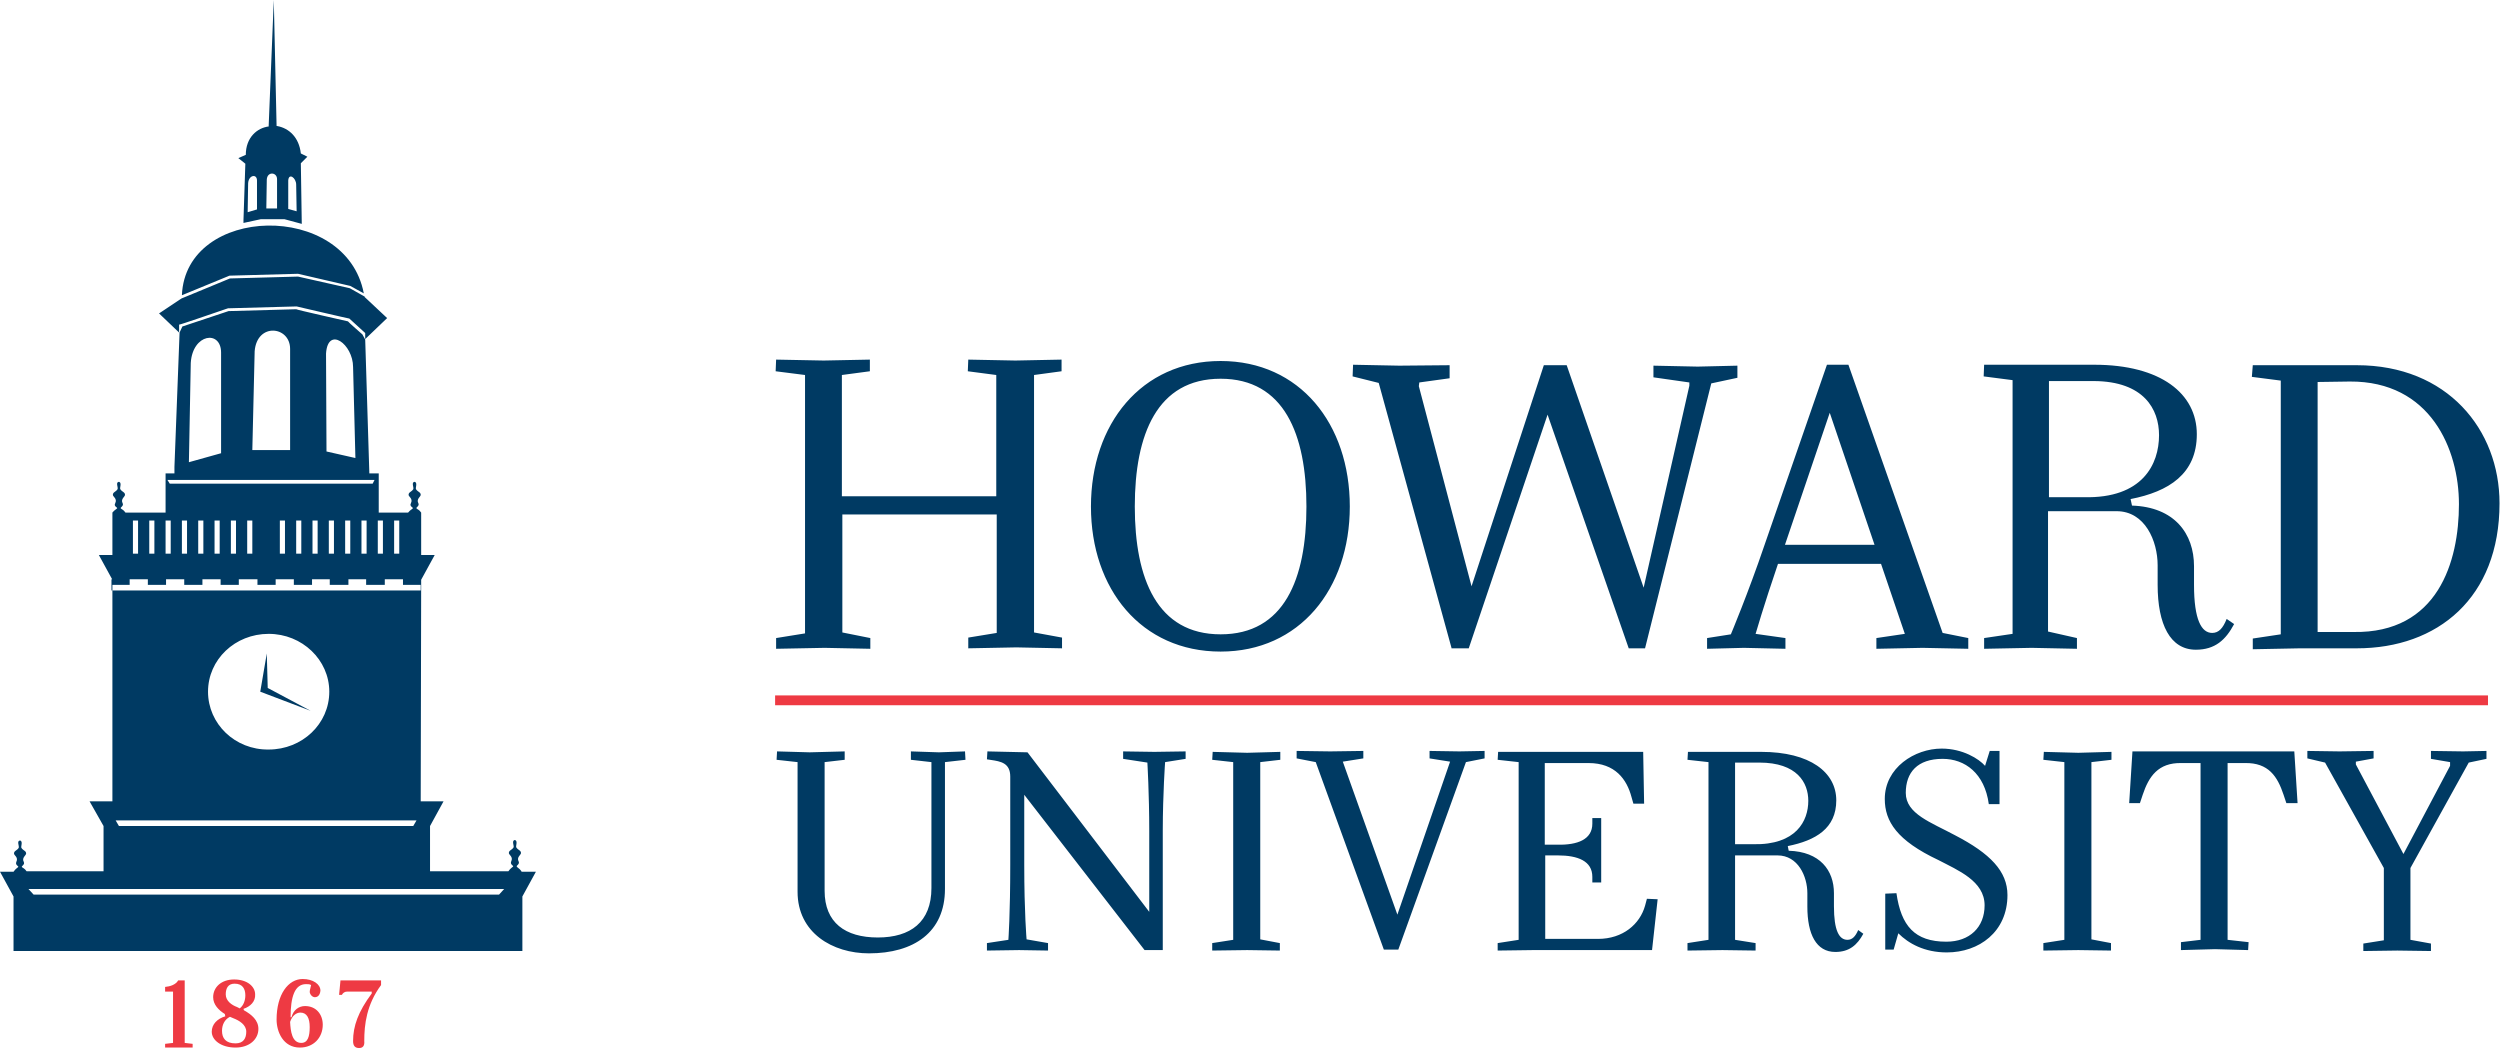<svg width="229" height="96" viewBox="0 0 229 96" fill="none" xmlns="http://www.w3.org/2000/svg">
<path d="M88.395 68.828L88.438 69.597L86.558 69.81V81.431C86.558 85.404 83.696 87.327 79.594 87.327C76.262 87.327 73.057 85.447 73.057 81.688V69.81L71.135 69.597L71.178 68.828L74.168 68.913L77.373 68.828V69.597L75.535 69.81V81.602C75.535 84.507 77.415 85.874 80.406 85.874C83.397 85.874 85.319 84.465 85.319 81.346V69.81L83.439 69.597V68.828L86.003 68.913L88.395 68.828ZM177.858 68.571C179.781 68.571 181.276 69.511 181.832 70.152L182.259 68.785H183.156V73.656H182.174C181.789 70.836 179.995 69.511 177.944 69.511C175.637 69.511 174.569 70.75 174.569 72.63C174.569 74.553 176.876 75.322 179.097 76.518C182.302 78.184 183.883 79.808 183.883 81.987C183.883 85.362 181.276 87.242 178.328 87.242C176.278 87.242 174.825 86.43 173.885 85.49L173.458 86.985H172.689V81.859L173.714 81.816C174.142 84.806 175.38 86.259 178.286 86.259C180.422 86.259 181.789 84.935 181.789 82.927C181.789 80.705 179.354 79.722 177.559 78.782C173.757 76.988 172.646 75.236 172.646 73.186C172.646 70.323 175.381 68.571 177.858 68.571ZM161.324 68.871C165.81 68.871 168.203 70.75 168.203 73.314C168.203 75.877 166.323 76.988 163.76 77.501L163.845 77.928C166.708 78.013 167.989 79.722 167.989 81.816V83.012C167.989 85.234 168.459 86.088 169.228 86.088C169.656 86.088 169.955 85.789 170.211 85.191L170.681 85.533C170.125 86.558 169.399 87.199 168.117 87.199C166.366 87.199 165.554 85.575 165.554 83.055V81.816C165.554 80.278 164.7 78.355 162.82 78.355H158.932V86.088L160.812 86.387V87.071L157.778 87.028L154.574 87.071V86.387L156.497 86.088V69.81L154.574 69.597L154.617 68.871H161.324ZM35.247 53.575H33.538V53.063H31.915V53.575H30.206V53.063H28.582V53.575H26.916V53.063H25.25V53.575H23.583V53.063H21.875V53.575H20.208V53.063H18.542V53.575H16.876V53.063H15.21V53.575H13.543V53.063H11.877V53.575H10.296V54.088H10.211V53.063H10.273L9.057 50.841H10.296V46.953L10.347 46.894C10.525 46.696 10.606 46.686 10.724 46.569C10.809 46.483 10.382 46.398 10.553 46.099C10.766 45.672 10.339 45.501 10.339 45.33C10.339 45.073 10.595 45.073 10.766 44.817C10.852 44.646 10.553 44.176 10.895 44.133L10.942 44.152C11.165 44.273 10.942 44.697 11.023 44.817C11.194 45.073 11.45 45.073 11.45 45.33C11.45 45.501 11.023 45.714 11.236 46.099C11.364 46.355 10.98 46.483 11.065 46.569C11.194 46.697 11.279 46.654 11.493 46.953H15.167V43.364L15.979 43.364V42.766L16.449 30.462L16.705 29.907L20.935 28.497L27.13 28.326C27.13 28.369 31.872 29.437 31.872 29.437C31.872 29.479 33.196 30.633 33.196 30.633L33.453 31.103L33.832 43.364L34.692 43.364V46.953H37.383C37.597 46.697 37.682 46.697 37.81 46.569C37.896 46.483 37.469 46.398 37.639 46.099C37.853 45.672 37.426 45.501 37.426 45.33C37.426 45.073 37.682 45.073 37.853 44.817C37.939 44.646 37.639 44.176 37.981 44.133L38.029 44.152C38.251 44.273 38.029 44.697 38.109 44.817C38.28 45.073 38.537 45.073 38.537 45.33C38.537 45.501 38.109 45.714 38.323 46.099C38.451 46.355 38.067 46.483 38.152 46.569C38.28 46.697 38.366 46.654 38.579 46.953V50.841H39.818L38.579 53.105L38.579 53.228L38.579 53.575L38.537 73.399H40.63L39.391 75.664V79.808H46.569C46.782 79.509 46.868 79.509 46.996 79.38C47.081 79.295 46.697 79.21 46.825 78.91C47.039 78.483 46.611 78.312 46.611 78.141C46.611 77.885 46.868 77.885 47.039 77.629C47.124 77.501 46.825 76.988 47.167 76.945L47.214 76.964C47.437 77.085 47.215 77.508 47.295 77.629C47.466 77.885 47.722 77.885 47.722 78.141C47.722 78.312 47.295 78.526 47.509 78.91C47.637 79.167 47.252 79.295 47.338 79.38C47.466 79.551 47.551 79.509 47.765 79.808V79.85H49.089L47.85 82.115V87.114H1.239V82.115L0 79.85H1.239C1.453 79.551 1.538 79.551 1.666 79.423C1.752 79.338 1.367 79.252 1.495 78.953C1.709 78.526 1.282 78.355 1.282 78.184C1.282 77.928 1.538 77.928 1.709 77.672C1.794 77.501 1.495 77.031 1.837 76.988L1.884 77.007C2.107 77.127 1.885 77.551 1.965 77.672C2.136 77.928 2.393 77.928 2.393 78.184C2.393 78.355 1.965 78.569 2.179 78.953C2.307 79.21 1.923 79.338 2.008 79.423C2.136 79.551 2.222 79.509 2.435 79.808H9.485V75.664L8.203 73.399H10.296V54.088H38.537V53.575H36.913V53.063H35.247V53.575ZM227.76 68.785V69.511L226.136 69.853L220.796 79.509V86.088L222.676 86.43V87.114L219.599 87.071L216.481 87.114V86.43L218.36 86.131V79.509L212.977 69.853L211.354 69.469V68.785L214.302 68.828L217.421 68.785V69.469L215.797 69.768V70.024L220.155 78.227L224.427 70.152V69.81L222.676 69.511V68.785L225.624 68.828L227.76 68.785ZM193.41 68.871V69.597L191.573 69.81V86.045L193.367 86.387V87.071L190.376 87.028L187.172 87.071V86.387L189.095 86.088V69.81L187.172 69.597L187.215 68.871L190.376 68.956L193.41 68.871ZM117.276 68.871V69.597L115.439 69.81V86.045L117.234 86.387V87.071L114.243 87.028L111.039 87.071V86.387L112.961 86.088V69.81L111.039 69.597L111.081 68.871L114.243 68.956L117.276 68.871ZM108.603 68.828V69.511L106.724 69.81C106.724 69.81 106.517 72.662 106.51 76.049L106.51 87.028H104.844L93.821 72.801V79.21C93.821 83.61 94.035 86.045 94.035 86.045L96 86.387V87.071L93.351 87.028L90.403 87.071V86.387L92.368 86.088C92.368 86.088 92.539 83.824 92.539 79.167V71.135C92.539 69.893 91.677 69.745 90.771 69.611L90.624 69.589C90.55 69.578 90.476 69.566 90.403 69.554L90.446 68.828L94.12 68.913L105.271 83.525V76.133C105.271 72.716 105.1 69.853 105.1 69.853L102.879 69.511V68.828L105.741 68.871L108.603 68.828ZM150.515 68.828L150.601 73.613H149.618L149.447 73.015C149.02 71.391 147.952 69.896 145.517 69.896H141.501V77.373H142.654C144.491 77.415 145.858 76.903 145.858 75.45V74.937H146.67V80.833H145.858V80.32C145.858 78.868 144.534 78.355 142.697 78.355H141.543V86.003H146.371C148.678 86.003 150.216 84.635 150.686 82.969L150.857 82.328L151.84 82.371L151.327 87.028H140.39L137.186 87.071V86.387L139.108 86.088V69.81L137.186 69.597L137.228 68.871H150.515V68.828ZM210.158 68.828L210.457 73.57H209.431L209.175 72.801C208.619 71.135 207.808 69.853 205.629 69.896H204.048V86.088L205.971 86.302L205.928 87.028L202.895 86.943L199.776 87.028V86.302L201.57 86.088V69.896H199.818C197.682 69.853 196.828 71.135 196.272 72.801L196.016 73.57H195.033L195.332 68.828H210.158ZM135.989 68.785V69.469L134.28 69.81L128.085 86.985H126.761L120.523 69.81L118.772 69.469V68.785L121.848 68.828L124.881 68.785V69.469L123.001 69.768L128 83.781L132.828 69.768L130.948 69.469V68.785L133.682 68.828L135.989 68.785ZM46.184 81.431H2.606L3.076 81.944H45.714L46.184 81.431ZM161.154 69.853H158.932V77.33H160.598C164.529 77.415 165.64 75.194 165.64 73.356C165.64 71.69 164.614 69.853 161.154 69.853ZM38.152 75.151H10.595L10.895 75.664H37.853L38.152 75.151ZM24.609 58.061C21.533 58.061 19.055 60.411 19.055 63.359C19.055 66.307 21.533 68.7 24.609 68.657C27.685 68.657 30.163 66.307 30.163 63.359C30.163 60.454 27.685 58.061 24.609 58.061ZM24.438 59.856L24.523 63.017L28.454 65.111L23.84 63.359L24.438 59.856ZM111.808 33.068C119.071 33.068 123.642 38.836 123.642 46.398C123.642 53.96 119.028 59.685 111.808 59.685C104.545 59.685 99.931 53.96 99.931 46.398C99.931 38.836 104.545 33.068 111.808 33.068ZM191.829 33.41C197.939 33.41 201.228 36.059 201.228 39.776C201.228 43.407 198.665 45.031 195.162 45.714L195.29 46.312C199.178 46.441 200.972 48.876 200.972 51.867V53.575C200.972 56.78 201.656 57.976 202.638 57.976C203.236 57.976 203.621 57.549 203.963 56.694L204.646 57.164C203.877 58.617 202.895 59.514 201.143 59.514C198.793 59.514 197.64 57.207 197.64 53.575V51.781C197.64 49.559 196.486 46.825 193.88 46.825H187.599V57.848L190.248 58.446V59.429L186.104 59.343L181.746 59.429V58.446L184.352 58.061V34.82L181.704 34.478L181.746 33.41H191.829ZM215.883 33.453C224.171 33.453 228.956 39.349 228.956 46.099C228.956 54.772 223.274 59.386 215.883 59.386H210.67L206.355 59.471V58.489L208.919 58.104V34.862L206.27 34.521L206.355 33.453H215.883ZM169.314 33.41L177.944 57.976L180.294 58.446V59.429L176.107 59.343L171.877 59.429V58.446L174.483 58.061L172.304 51.653H162.862C161.538 55.541 160.812 58.061 160.812 58.061L163.546 58.446V59.429L159.744 59.343L156.368 59.429V58.446L158.547 58.104C158.547 58.104 160.128 54.344 161.623 49.944L167.348 33.41H169.314ZM97.239 32.94V34.008L94.718 34.35V57.933L97.282 58.403V59.386L93.095 59.3L88.694 59.386V58.403L91.3 57.976V47.124H77.159V57.933L79.722 58.446V59.429L75.535 59.343L71.092 59.429V58.446L73.741 58.019V34.35L71.049 34.008L71.092 32.94L75.45 33.025L79.68 32.94V34.008L77.116 34.35V45.458H91.258V34.35L88.651 34.008L88.694 32.94L93.009 33.025L97.239 32.94ZM123.941 33.41L128.171 33.495L132.785 33.453V34.649L130.008 35.033L129.965 35.375L134.793 53.704L141.415 33.453H143.509L150.558 53.832L154.745 35.332V35.033L151.455 34.563V33.495L155.514 33.581L159.146 33.495V34.606L156.753 35.119L150.686 59.386H149.191L141.757 37.981L134.537 59.386H132.956V59.343L126.291 35.076L123.899 34.478L123.941 33.41ZM111.808 34.692C105.997 34.692 103.947 39.776 103.947 46.398C103.947 53.02 105.997 58.104 111.808 58.104C117.618 58.104 119.669 53.063 119.669 46.398C119.669 39.776 117.618 34.692 111.808 34.692ZM215.242 34.948L212.294 34.991V57.891H215.583C223.316 58.019 225.239 51.439 225.239 46.184C225.239 41.143 222.633 34.905 215.242 34.948ZM12.646 47.68H12.176V50.713H12.646V47.68ZM14.142 47.68H13.672V50.713H14.142V47.68ZM15.637 47.68H15.167V50.713H15.637V47.68ZM17.132 47.68H16.662V50.713H17.132V47.68ZM18.628 47.68H18.157V50.713H18.628V47.68ZM20.123 47.68H19.653V50.713H20.123V47.68ZM21.618 47.68H21.148V50.713H21.618V47.68ZM23.113 47.68H22.643V50.713H23.113V47.68ZM26.104 47.68H25.634V50.713H26.104V47.68ZM27.599 47.68H27.13V50.713H27.599V47.68ZM29.095 47.68H28.625V50.713H29.095V47.68ZM30.59 47.68H30.12V50.713H30.59V47.68ZM32.085 47.68H31.616V50.713H32.085V47.68ZM33.581 47.68H33.111V50.713H33.581V47.68ZM36.571 47.68H36.102V50.713H36.571V47.68ZM35.076 47.68H34.606V50.713H35.076V47.68ZM167.605 37.81L163.503 49.901H171.706L167.605 37.81ZM191.785 34.905L187.685 34.905V45.543H190.889C196.272 45.672 197.768 42.51 197.768 39.861C197.768 37.497 196.392 34.925 191.785 34.905ZM34.307 43.963H15.338L15.551 44.304H34.136L34.307 43.963ZM20.251 32.299C20.251 30.206 17.645 30.547 17.474 33.239L17.303 42.339L20.208 41.527H20.251V32.299ZM32.342 33.623C32.342 31.53 30.035 29.821 29.864 32.385L29.907 41.356L32.555 41.955L32.342 33.623ZM26.574 31.957C26.574 29.864 23.541 29.522 23.327 32.171L23.113 41.228H26.574V31.957ZM27.3 25.335L32.043 26.403L33.41 27.172V27.215L35.461 29.137L33.453 31.06V30.505L32 29.18C31.915 29.18 27.172 28.069 27.172 28.069C27.13 28.069 20.892 28.24 20.892 28.24C20.889 28.24 20.86 28.249 20.809 28.266L20.659 28.316C19.743 28.626 16.443 29.773 16.406 29.736V30.462L14.569 28.71L16.619 27.343L21.063 25.506L27.3 25.335ZM16.662 27.044C17.004 18.756 31.701 18.371 33.324 26.873L32.085 26.19L27.3 25.079L21.02 25.25L16.662 27.044ZM25.079 0L25.335 11.535L25.426 11.552C26.459 11.753 27.391 12.562 27.557 14.056L28.155 14.355L27.557 14.953L27.642 20.507L26.061 20.08H23.883L22.302 20.422V20.166L22.473 14.996L21.832 14.483L22.515 14.184C22.515 12.604 23.541 11.706 24.651 11.578H24.609L25.079 0ZM23.541 16.534C23.541 15.893 22.772 16.021 22.729 16.79L22.686 19.439L23.541 19.183V16.534ZM27.13 16.919C27.13 16.278 26.446 15.808 26.403 16.534V19.14L27.172 19.354L27.13 16.919ZM25.378 16.406C25.378 15.765 24.481 15.68 24.438 16.449L24.395 19.098H25.378V16.406Z" fill="#003A63"/>
<path d="M227.9 63.7H71V64.6H227.9V63.7Z" fill="#EE3A43"/>
<path d="M34.905 90.232V89.805H31.188L31.06 91.13H31.316C31.402 90.959 31.573 90.831 31.786 90.831H34.051V91.001C32.812 92.668 32.342 93.992 32.342 95.359C32.342 95.787 32.513 96 32.897 96C33.239 96 33.41 95.787 33.367 95.359C33.367 93.821 33.581 92.027 34.905 90.232Z" fill="#EE3A43"/>
<path d="M16.919 95.53V89.805H16.32C16.107 90.19 15.594 90.361 15.124 90.403V90.831H15.85V95.53L15.124 95.616V95.957H17.645V95.616L16.919 95.53Z" fill="#EE3A43"/>
<path fill-rule="evenodd" clip-rule="evenodd" d="M23.37 91.087C23.37 90.361 22.643 89.72 21.447 89.72C20.251 89.72 19.525 90.446 19.525 91.343C19.525 92.027 20.037 92.54 20.593 92.881L20.636 93.095C19.909 93.308 19.396 93.821 19.396 94.505C19.396 95.274 20.251 95.957 21.575 95.957C22.857 95.957 23.669 95.188 23.669 94.248C23.669 93.437 23.028 92.924 22.344 92.54L22.302 92.411C22.943 92.198 23.413 91.728 23.37 91.087ZM20.336 94.419C20.336 93.907 20.55 93.394 21.063 93.138C21.105 93.159 21.159 93.18 21.212 93.202C21.266 93.223 21.319 93.244 21.362 93.266C21.917 93.479 22.558 93.864 22.558 94.505C22.558 95.103 22.302 95.573 21.575 95.573C20.678 95.573 20.336 95.103 20.336 94.419ZM20.678 91.087C20.678 90.531 20.892 90.104 21.49 90.104C22.216 90.104 22.473 90.574 22.473 91.172C22.473 91.642 22.302 92.112 21.96 92.369L21.704 92.24C21.234 92.07 20.678 91.685 20.678 91.087Z" fill="#EE3A43"/>
<path fill-rule="evenodd" clip-rule="evenodd" d="M29.351 90.745C29.351 90.147 28.668 89.677 27.728 89.677C26.403 89.677 25.335 91.087 25.335 93.394C25.335 94.505 25.933 95.957 27.471 95.957C28.71 95.957 29.565 95.06 29.565 93.864C29.565 92.924 28.967 92.155 27.941 92.155C27.386 92.155 26.873 92.497 26.702 93.18H26.617C26.617 91.3 27.001 90.147 28.027 90.147C28.24 90.147 28.369 90.147 28.497 90.232C28.479 90.336 28.455 90.426 28.432 90.51C28.399 90.634 28.369 90.746 28.369 90.873C28.411 91.13 28.625 91.343 28.838 91.343C29.095 91.343 29.308 91.172 29.351 90.745ZM26.574 93.608C26.745 93.052 27.13 92.753 27.514 92.753C28.112 92.753 28.369 93.266 28.369 94.078C28.369 94.932 28.198 95.53 27.599 95.53C26.745 95.53 26.617 94.462 26.574 93.608Z" fill="#EE3A43"/>
</svg>
